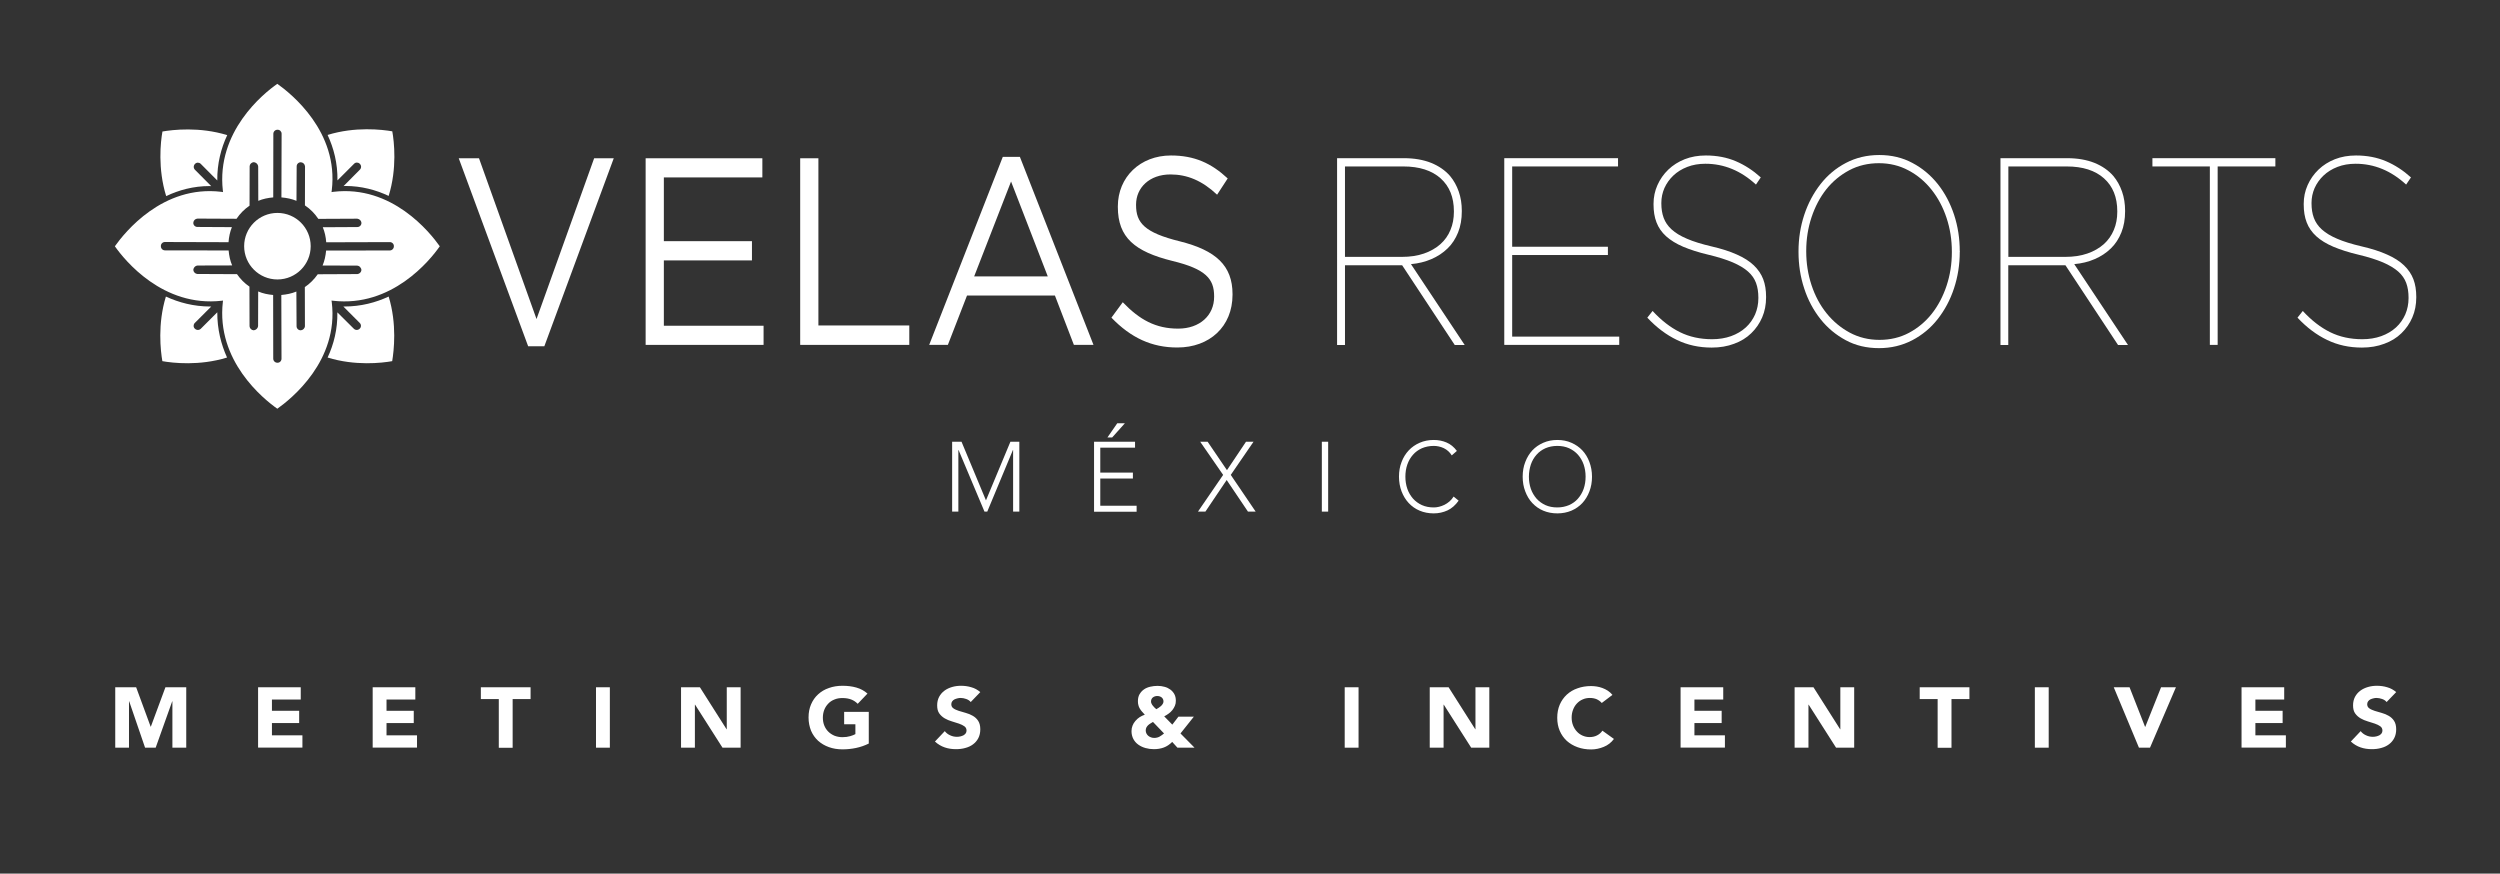 <?xml version="1.0" encoding="utf-8"?>
<!-- Generator: Adobe Illustrator 23.0.2, SVG Export Plug-In . SVG Version: 6.00 Build 0)  -->
<svg version="1.1" id="Capa_1" xmlns="http://www.w3.org/2000/svg" xmlns:xlink="http://www.w3.org/1999/xlink" x="0px" y="0px"
	 viewBox="0 0 269 94" style="enable-background:new 0 0 269 94;" xml:space="preserve">
<rect x="0" y="0" width="269" height="94" fill="#333333" stroke="none"/>
<style type="text/css">
	.st0{fill:#FFFFFF;}
</style>
<g>
	<g>
		<path class="st0" d="M33.43,26.49c0,1.98-1.6,3.58-3.58,3.58c-1.97,0-3.58-1.6-3.58-3.58c0-1.98,1.61-3.58,3.58-3.58
			C31.83,22.91,33.43,24.51,33.43,26.49z"/>
		<g>
			<path class="st0" d="M36.31,19.41l1.79-1.79c0.16-0.17,0.44-0.17,0.61,0c0.19,0.18,0.19,0.47,0,0.65l-1.74,1.75
				c0.06,0,0.12-0.01,0.17-0.01c1.75,0,3.32,0.43,4.68,1.07c0.92-2.96,0.59-5.84,0.39-6.95c-1.1-0.19-3.99-0.53-6.96,0.39
				C35.91,15.94,36.34,17.58,36.31,19.41z"/>
			<path class="st0" d="M23.38,33.6l-1.76,1.76c-0.18,0.19-0.47,0.19-0.66,0c-0.17-0.16-0.17-0.44,0-0.61l1.77-1.77
				c-0.03,0-0.07,0-0.11,0c-1.79,0-3.38-0.43-4.77-1.07c-0.91,2.97-0.57,5.85-0.38,6.95c1.11,0.2,3.99,0.53,6.96-0.39
				C23.79,37.05,23.37,35.42,23.38,33.6z"/>
			<path class="st0" d="M22.56,20.02c0.05,0,0.12,0.01,0.17,0.01l-1.74-1.75c-0.19-0.18-0.19-0.47,0-0.65
				c0.16-0.17,0.44-0.17,0.61,0l1.78,1.79c-0.02-1.83,0.41-3.47,1.07-4.88c-2.98-0.92-5.87-0.58-6.97-0.39
				c-0.2,1.11-0.52,3.98,0.4,6.95C19.25,20.45,20.81,20.02,22.56,20.02z"/>
			<path class="st0" d="M37.05,32.98c-0.04,0-0.07,0-0.11,0l1.77,1.77c0.17,0.17,0.17,0.45,0,0.61c-0.18,0.19-0.47,0.19-0.65,0
				l-1.76-1.75c0.03,1.82-0.39,3.45-1.05,4.86c2.96,0.92,5.84,0.59,6.95,0.39c0.18-1.1,0.53-3.98-0.38-6.95
				C40.44,32.55,38.85,32.98,37.05,32.98z"/>
		</g>
		<path class="st0" d="M35.87,20.64c-0.07,0.01-0.13,0.02-0.2,0.03c0.01-0.07,0.02-0.13,0.03-0.2c0.76-6.31-4.38-10.4-5.86-11.45
			c-1.51,1.05-6.58,5.16-5.86,11.49c0.01,0.05,0.02,0.1,0.02,0.16c-0.07-0.01-0.12-0.02-0.19-0.03c-6.31-0.76-10.4,4.38-11.45,5.86
			c1.06,1.51,5.17,6.58,11.5,5.86c0.05,0,0.09-0.01,0.14-0.02c-0.01,0.05-0.02,0.09-0.02,0.14c-0.73,6.33,4.35,10.44,5.86,11.5
			c1.48-1.05,6.62-5.14,5.86-11.45c-0.01-0.06-0.02-0.12-0.03-0.19c0.05,0.01,0.1,0.02,0.16,0.02c6.33,0.73,10.44-4.35,11.49-5.86
			C46.27,25.02,42.18,19.88,35.87,20.64z M41.92,26.95l-6.83,0.01c-0.05,0.56-0.17,1.11-0.38,1.61l3.7,0.01
			c0.26,0.01,0.46,0.22,0.48,0.48c-0.02,0.23-0.21,0.41-0.43,0.43l-4.27,0.02c-0.38,0.54-0.84,1.01-1.39,1.38l0.01,4.21
			c-0.02,0.24-0.21,0.42-0.44,0.44c-0.26,0.01-0.47-0.2-0.46-0.46l-0.02-3.71c-0.5,0.21-1.05,0.32-1.62,0.37l0.02,6.86
			c0,0.24-0.2,0.44-0.43,0.43c-0.26,0.01-0.47-0.2-0.46-0.46l-0.01-6.83c-0.56-0.05-1.11-0.16-1.61-0.38l-0.01,3.7
			c-0.01,0.25-0.22,0.46-0.49,0.48c-0.23-0.02-0.41-0.21-0.43-0.43l-0.01-4.27c-0.53-0.36-0.98-0.82-1.34-1.34l-4.27-0.02
			c-0.22-0.02-0.41-0.2-0.43-0.43c0.02-0.27,0.23-0.47,0.48-0.48l3.7-0.01c-0.22-0.5-0.33-1.05-0.38-1.61l-6.83-0.01
			c-0.26,0.01-0.47-0.2-0.46-0.46c-0.01-0.24,0.19-0.44,0.43-0.44l6.85,0.02c0.04-0.57,0.16-1.12,0.36-1.62l-3.69-0.02
			c-0.26,0.01-0.48-0.2-0.46-0.46c0.02-0.24,0.2-0.42,0.45-0.44l4.2,0.02c0.37-0.55,0.84-1.03,1.4-1.41l0.01-4.25
			c0.01-0.22,0.2-0.41,0.43-0.43c0.27,0.02,0.47,0.22,0.49,0.48l0.01,3.68c0.5-0.21,1.04-0.32,1.61-0.37l0.01-6.82
			c-0.01-0.26,0.2-0.47,0.46-0.46c0.24,0,0.43,0.19,0.43,0.43l-0.02,6.85c0.57,0.05,1.12,0.16,1.62,0.37l0.02-3.69
			c-0.01-0.26,0.2-0.47,0.46-0.46c0.24,0.02,0.42,0.2,0.44,0.45l-0.01,4.19c0.57,0.38,1.06,0.88,1.44,1.45l4.19-0.02
			c0.24,0.03,0.43,0.21,0.45,0.44c0.01,0.26-0.2,0.47-0.46,0.46l-3.7,0.02c0.21,0.5,0.33,1.05,0.37,1.62l6.85-0.02
			c0.24,0,0.44,0.2,0.43,0.44C42.39,26.74,42.18,26.96,41.92,26.95z"/>
	</g>
	<polygon class="st0" points="49.36,17.03 51.54,17.03 57.73,34.33 63.93,17.03 66.04,17.03 58.57,37.26 56.83,37.26 49.36,17.03 	
		"/>
	<polygon class="st0" points="69.47,17.03 82.03,17.03 82.03,19.09 71.43,19.09 71.43,25.95 80.91,25.95 80.91,28.02 71.43,28.02 
		71.43,35.05 82.16,35.05 82.16,37.11 69.47,37.11 69.47,17.03 	"/>
	<polygon class="st0" points="86.1,17.03 88.06,17.03 88.06,35.02 97.84,35.02 97.84,37.11 86.1,37.11 86.1,17.03 	"/>
	<path class="st0" d="M112.74,29.74l-3.95-10.21l-3.97,10.21H112.74L112.74,29.74z M107.9,16.88h1.84l7.92,20.23h-2.11l-2.04-5.31
		h-9.46l-2.06,5.31h-2.01L107.9,16.88L107.9,16.88z"/>
	<path class="st0" d="M119.59,34.18l1.22-1.66c1.81,1.89,3.55,2.84,5.96,2.84c2.33,0,3.87-1.43,3.87-3.42v-0.06
		c0-1.86-0.87-2.93-4.52-3.81c-4-1-5.84-2.5-5.84-5.8v-0.06c0-3.16,2.41-5.48,5.71-5.48c2.53,0,4.35,0.83,6.11,2.47l-1.14,1.75
		c-1.61-1.52-3.23-2.18-5.02-2.18c-2.26,0-3.7,1.43-3.7,3.24v0.06c0,1.89,0.89,2.96,4.72,3.9c3.87,0.97,5.66,2.61,5.66,5.68v0.06
		c0,3.44-2.48,5.68-5.93,5.68C123.93,37.4,121.67,36.34,119.59,34.18L119.59,34.18z"/>
	<path class="st0" d="M150.84,27.64c0.89,0,1.69-0.12,2.38-0.36c0.7-0.24,1.28-0.58,1.76-1c0.48-0.43,0.85-0.94,1.09-1.54
		c0.25-0.59,0.37-1.24,0.37-1.95v-0.06c0-1.51-0.48-2.69-1.43-3.54c-0.95-0.85-2.29-1.28-4.01-1.28h-6.28v9.73H150.84L150.84,27.64z
		 M143.89,17.02h7.17c1.11,0,2.08,0.17,2.92,0.5c0.84,0.34,1.52,0.81,2.05,1.42c0.4,0.48,0.71,1.04,0.93,1.67
		c0.22,0.63,0.33,1.32,0.33,2.07v0.06c0,0.84-0.13,1.6-0.4,2.27c-0.27,0.67-0.64,1.25-1.13,1.72c-0.49,0.48-1.07,0.86-1.74,1.15
		c-0.67,0.29-1.4,0.47-2.2,0.54l5.78,8.7h-1.07l-5.66-8.58h-0.07h-6.08v8.58h-0.85V17.02L143.89,17.02z"/>
	<polygon class="st0" points="161.86,17.02 174.1,17.02 174.1,17.91 162.71,17.91 162.71,26.55 173.01,26.55 173.01,27.44 
		162.71,27.44 162.71,36.22 174.23,36.22 174.23,37.11 161.86,37.11 161.86,17.02 	"/>
	<path class="st0" d="M184.18,37.4c-1.36,0-2.6-0.27-3.74-0.82c-1.13-0.54-2.2-1.34-3.19-2.4l0.57-0.72
		c0.93,1.01,1.91,1.77,2.94,2.28c1.03,0.51,2.19,0.76,3.46,0.76c0.74,0,1.42-0.11,2.04-0.33c0.61-0.22,1.14-0.53,1.58-0.93
		c0.44-0.4,0.77-0.87,1.01-1.41c0.23-0.54,0.35-1.12,0.35-1.75v-0.05c0-0.59-0.08-1.12-0.25-1.58c-0.17-0.46-0.45-0.87-0.86-1.23
		c-0.4-0.36-0.96-0.69-1.65-0.99c-0.69-0.29-1.56-0.57-2.61-0.82c-1.06-0.25-1.96-0.54-2.72-0.86c-0.75-0.32-1.36-0.7-1.84-1.13
		c-0.47-0.43-0.82-0.93-1.03-1.49c-0.22-0.56-0.32-1.21-0.32-1.94v-0.06c0-0.71,0.14-1.38,0.42-2.01c0.28-0.63,0.67-1.19,1.17-1.67
		c0.5-0.48,1.09-0.85,1.77-1.12c0.69-0.27,1.44-0.4,2.27-0.4c1.19,0,2.27,0.21,3.23,0.62c0.96,0.41,1.85,0.99,2.68,1.74l-0.52,0.77
		c-1.62-1.49-3.43-2.24-5.44-2.24c-0.71,0-1.36,0.11-1.95,0.34c-0.59,0.23-1.09,0.54-1.5,0.93c-0.41,0.39-0.73,0.84-0.96,1.35
		c-0.22,0.51-0.33,1.04-0.33,1.59v0.06c0,0.57,0.08,1.09,0.25,1.55c0.17,0.46,0.45,0.88,0.86,1.25c0.4,0.37,0.96,0.71,1.65,1
		c0.69,0.3,1.57,0.57,2.63,0.82c1.08,0.25,1.99,0.54,2.74,0.88c0.75,0.33,1.36,0.72,1.82,1.16c0.46,0.44,0.8,0.94,1.01,1.49
		c0.21,0.55,0.31,1.18,0.31,1.89V32c0,0.78-0.14,1.5-0.42,2.15c-0.28,0.65-0.67,1.22-1.18,1.71c-0.5,0.49-1.12,0.87-1.84,1.13
		C185.88,37.26,185.08,37.4,184.18,37.4L184.18,37.4z"/>
	<path class="st0" d="M202.23,36.57c1.16,0,2.22-0.25,3.18-0.76c0.95-0.51,1.77-1.19,2.45-2.05c0.68-0.86,1.21-1.87,1.59-3.01
		c0.38-1.15,0.57-2.35,0.57-3.62v-0.06c0-1.26-0.19-2.47-0.57-3.62c-0.38-1.15-0.92-2.16-1.61-3.03c-0.69-0.87-1.51-1.57-2.48-2.08
		c-0.96-0.52-2.03-0.78-3.19-0.78c-1.16,0-2.23,0.25-3.19,0.76c-0.96,0.51-1.78,1.19-2.47,2.05c-0.68,0.86-1.21,1.87-1.59,3.01
		c-0.38,1.15-0.57,2.35-0.57,3.62v0.06c0,1.26,0.19,2.47,0.57,3.62c0.38,1.15,0.92,2.16,1.62,3.03c0.7,0.87,1.53,1.56,2.49,2.08
		C200,36.31,201.07,36.57,202.23,36.57L202.23,36.57z M202.18,37.46c-1.32,0-2.52-0.28-3.57-0.85c-1.06-0.57-1.97-1.32-2.73-2.28
		c-0.76-0.96-1.35-2.06-1.75-3.3c-0.41-1.24-0.61-2.55-0.61-3.93v-0.06c0-1.38,0.21-2.69,0.62-3.93c0.41-1.24,1-2.34,1.75-3.3
		c0.75-0.96,1.66-1.72,2.73-2.28c1.07-0.56,2.26-0.85,3.59-0.85c1.31,0,2.5,0.28,3.56,0.85c1.07,0.56,1.98,1.33,2.74,2.28
		c0.76,0.96,1.34,2.06,1.75,3.3c0.41,1.25,0.61,2.56,0.61,3.93c0.03,0,0.03,0.02,0,0.06c0,1.38-0.21,2.69-0.62,3.93
		c-0.41,1.25-1,2.34-1.75,3.3c-0.75,0.96-1.67,1.72-2.74,2.28C204.68,37.17,203.49,37.46,202.18,37.46L202.18,37.46z"/>
	<path class="st0" d="M222.22,27.64c0.89,0,1.69-0.12,2.38-0.36c0.7-0.24,1.28-0.58,1.76-1c0.48-0.43,0.84-0.94,1.09-1.54
		c0.25-0.59,0.37-1.24,0.37-1.95v-0.06c0-1.51-0.48-2.69-1.43-3.54c-0.95-0.85-2.29-1.28-4.01-1.28h-6.28v9.73H222.22L222.22,27.64z
		 M215.26,17.02h7.17c1.11,0,2.08,0.17,2.92,0.5c0.84,0.34,1.52,0.81,2.05,1.42c0.4,0.48,0.71,1.04,0.93,1.67
		c0.22,0.63,0.33,1.32,0.33,2.07v0.06c0,0.84-0.13,1.6-0.4,2.27c-0.27,0.67-0.64,1.25-1.13,1.72c-0.49,0.48-1.07,0.86-1.74,1.15
		c-0.67,0.29-1.4,0.47-2.2,0.54l5.78,8.7h-1.07l-5.66-8.58h-0.07h-6.08v8.58h-0.84V17.02L215.26,17.02z"/>
	<polygon class="st0" points="237.78,17.91 231.6,17.91 231.6,17.02 244.83,17.02 244.83,17.91 238.62,17.91 238.62,37.11 
		237.78,37.11 237.78,17.91 	"/>
	<path class="st0" d="M254.14,37.4c-1.36,0-2.6-0.27-3.74-0.82c-1.13-0.54-2.2-1.34-3.19-2.4l0.57-0.72
		c0.93,1.01,1.91,1.77,2.94,2.28c1.03,0.51,2.19,0.76,3.46,0.76c0.75,0,1.42-0.11,2.04-0.33c0.61-0.22,1.14-0.53,1.58-0.93
		c0.44-0.4,0.77-0.87,1.01-1.41c0.23-0.54,0.35-1.12,0.35-1.75v-0.05c0-0.59-0.08-1.12-0.25-1.58c-0.17-0.46-0.45-0.87-0.86-1.23
		c-0.41-0.36-0.96-0.69-1.65-0.99c-0.69-0.29-1.56-0.57-2.61-0.82c-1.06-0.25-1.96-0.54-2.72-0.86c-0.75-0.32-1.37-0.7-1.84-1.13
		c-0.47-0.43-0.82-0.93-1.03-1.49c-0.22-0.56-0.32-1.21-0.32-1.94v-0.06c0-0.71,0.14-1.38,0.42-2.01c0.28-0.63,0.67-1.19,1.17-1.67
		c0.5-0.48,1.09-0.85,1.77-1.12c0.69-0.27,1.44-0.4,2.27-0.4c1.19,0,2.27,0.21,3.23,0.62c0.96,0.41,1.85,0.99,2.68,1.74l-0.52,0.77
		c-1.62-1.49-3.43-2.24-5.44-2.24c-0.71,0-1.36,0.11-1.95,0.34c-0.59,0.23-1.09,0.54-1.5,0.93c-0.41,0.39-0.73,0.84-0.96,1.35
		c-0.22,0.51-0.33,1.04-0.33,1.59v0.06c0,0.57,0.08,1.09,0.25,1.55c0.17,0.46,0.45,0.88,0.86,1.25c0.41,0.37,0.96,0.71,1.65,1
		c0.69,0.3,1.57,0.57,2.63,0.82c1.08,0.25,1.99,0.54,2.74,0.88c0.75,0.33,1.36,0.72,1.82,1.16c0.46,0.44,0.8,0.94,1.01,1.49
		c0.21,0.55,0.31,1.18,0.31,1.89V32c0,0.78-0.14,1.5-0.42,2.15c-0.28,0.65-0.67,1.22-1.18,1.71c-0.5,0.49-1.12,0.87-1.84,1.13
		C255.84,37.26,255.03,37.4,254.14,37.4L254.14,37.4z"/>
	<g>
		<polygon class="st0" points="102.45,47.53 103.46,47.53 106.09,53.84 108.72,47.53 109.68,47.53 109.68,55.05 109.01,55.05 
			109.01,48.42 108.99,48.42 106.23,55.05 105.93,55.05 103.14,48.42 103.12,48.42 103.12,55.05 102.45,55.05 102.45,47.53 		"/>
		<path class="st0" d="M120.22,45.54h0.82l-1.37,1.53h-0.51L120.22,45.54L120.22,45.54z M117.71,47.53h4.42v0.64h-3.74v2.68h3.51
			v0.64h-3.51v2.93h3.91v0.64h-4.58V47.53L117.71,47.53z"/>
		<polygon class="st0" points="131.61,51.1 129.14,47.53 129.94,47.53 132.02,50.59 134.07,47.53 134.88,47.53 132.43,51.1 
			135.11,55.05 134.28,55.05 131.99,51.65 129.7,55.05 128.9,55.05 131.61,51.1 		"/>
		<polygon class="st0" points="142.23,47.53 142.91,47.53 142.91,55.05 142.23,55.05 142.23,47.53 		"/>
		<path class="st0" d="M156.95,53.87c-0.35,0.49-0.75,0.84-1.2,1.05c-0.46,0.21-0.95,0.32-1.48,0.32c-0.55,0-1.06-0.1-1.51-0.29
			c-0.46-0.19-0.85-0.47-1.18-0.82c-0.33-0.35-0.58-0.77-0.77-1.25c-0.18-0.48-0.28-1.01-0.28-1.59c0-0.57,0.09-1.1,0.28-1.58
			c0.18-0.48,0.44-0.9,0.77-1.25c0.33-0.35,0.72-0.62,1.18-0.82c0.46-0.2,0.96-0.3,1.51-0.3c0.49,0,0.95,0.09,1.37,0.27
			c0.43,0.18,0.8,0.48,1.12,0.91L156.21,49c-0.22-0.35-0.51-0.61-0.86-0.78c-0.35-0.16-0.71-0.24-1.08-0.24
			c-0.47,0-0.89,0.09-1.27,0.25c-0.38,0.17-0.7,0.4-0.96,0.7c-0.27,0.3-0.47,0.65-0.61,1.05c-0.14,0.4-0.21,0.84-0.21,1.31
			c0,0.47,0.07,0.9,0.21,1.31c0.14,0.4,0.35,0.75,0.61,1.05c0.27,0.3,0.59,0.53,0.96,0.7c0.38,0.17,0.8,0.25,1.27,0.25
			c0.18,0,0.37-0.02,0.57-0.07c0.2-0.05,0.39-0.12,0.58-0.21c0.19-0.09,0.37-0.22,0.54-0.36c0.17-0.15,0.32-0.32,0.45-0.53
			L156.95,53.87L156.95,53.87z"/>
		<path class="st0" d="M164.51,51.29c0,0.47,0.07,0.9,0.21,1.31c0.14,0.4,0.35,0.75,0.61,1.05c0.27,0.3,0.59,0.53,0.96,0.7
			c0.38,0.17,0.8,0.25,1.27,0.25c0.47,0,0.89-0.09,1.27-0.25c0.38-0.17,0.7-0.4,0.96-0.7c0.26-0.3,0.47-0.65,0.61-1.05
			c0.14-0.4,0.21-0.84,0.21-1.31c0-0.47-0.07-0.9-0.21-1.31c-0.14-0.4-0.35-0.75-0.61-1.05c-0.27-0.3-0.59-0.53-0.96-0.7
			c-0.38-0.17-0.8-0.25-1.27-0.25c-0.47,0-0.89,0.09-1.27,0.25c-0.38,0.17-0.7,0.4-0.96,0.7c-0.27,0.3-0.47,0.65-0.61,1.05
			C164.59,50.39,164.51,50.82,164.51,51.29L164.51,51.29z M163.84,51.29c0-0.57,0.09-1.1,0.28-1.58c0.18-0.48,0.44-0.9,0.76-1.25
			c0.33-0.35,0.72-0.62,1.18-0.82c0.46-0.2,0.96-0.3,1.51-0.3c0.55,0,1.06,0.1,1.51,0.3c0.46,0.2,0.85,0.47,1.18,0.82
			c0.33,0.35,0.58,0.77,0.76,1.25c0.18,0.48,0.28,1.01,0.28,1.58c0,0.57-0.09,1.1-0.28,1.59c-0.18,0.48-0.44,0.9-0.76,1.25
			c-0.33,0.35-0.72,0.62-1.18,0.82c-0.46,0.19-0.96,0.29-1.51,0.29c-0.55,0-1.06-0.1-1.51-0.29c-0.46-0.19-0.85-0.47-1.18-0.82
			c-0.33-0.35-0.58-0.77-0.76-1.25C163.93,52.39,163.84,51.87,163.84,51.29L163.84,51.29z"/>
	</g>
	<g>
		<path class="st0" d="M12.4,73.95h2.25l1.56,4.24h0.02l1.57-4.24h2.24v6.5h-1.49v-4.99h-0.02l-1.78,4.99h-1.14l-1.71-4.99h-0.02
			v4.99H12.4V73.95z"/>
		<path class="st0" d="M27.77,73.95h4.59v1.32h-3.1v1.21h2.93v1.32h-2.93v1.32h3.28v1.32h-4.77V73.95z"/>
		<path class="st0" d="M40.1,73.95h4.59v1.32h-3.1v1.21h2.93v1.32h-2.93v1.32h3.28v1.32H40.1V73.95z"/>
		<path class="st0" d="M53.67,75.22h-1.93v-1.27h5.35v1.27h-1.93v5.24h-1.49V75.22z"/>
		<path class="st0" d="M64.13,73.95h1.49v6.5h-1.49V73.95z"/>
		<path class="st0" d="M73.28,73.95h2.03l2.87,4.52h0.02v-4.52h1.49v6.5h-1.95l-2.95-4.63h-0.02v4.63h-1.49V73.95z"/>
		<path class="st0" d="M93.49,80c-0.44,0.22-0.9,0.38-1.38,0.48c-0.48,0.1-0.96,0.15-1.46,0.15c-0.53,0-1.02-0.08-1.46-0.24
			c-0.45-0.16-0.83-0.39-1.16-0.68c-0.32-0.3-0.58-0.66-0.76-1.08C87.1,78.2,87,77.73,87,77.2s0.09-0.99,0.27-1.41
			c0.18-0.42,0.43-0.78,0.76-1.08c0.33-0.3,0.71-0.53,1.16-0.68c0.44-0.16,0.93-0.24,1.46-0.24c0.54,0,1.04,0.06,1.49,0.19
			c0.46,0.13,0.85,0.34,1.2,0.65l-1.05,1.1c-0.2-0.2-0.43-0.36-0.69-0.46c-0.26-0.1-0.57-0.16-0.96-0.16
			c-0.32,0-0.61,0.05-0.86,0.16c-0.26,0.1-0.48,0.25-0.66,0.44c-0.18,0.19-0.33,0.41-0.43,0.67c-0.1,0.26-0.15,0.54-0.15,0.84
			c0,0.31,0.05,0.59,0.15,0.84c0.1,0.25,0.24,0.47,0.43,0.66c0.19,0.19,0.41,0.33,0.66,0.44c0.26,0.1,0.55,0.16,0.86,0.16
			c0.33,0,0.6-0.04,0.84-0.11c0.24-0.07,0.42-0.14,0.56-0.22v-1.06h-1.21V76.6h2.65V80z"/>
		<path class="st0" d="M104.45,75.54c-0.12-0.15-0.29-0.26-0.49-0.33c-0.21-0.07-0.4-0.11-0.59-0.11c-0.11,0-0.22,0.01-0.33,0.04
			c-0.12,0.03-0.22,0.06-0.33,0.11c-0.1,0.05-0.18,0.12-0.25,0.21c-0.06,0.09-0.1,0.19-0.1,0.31c0,0.2,0.08,0.35,0.23,0.45
			c0.15,0.11,0.35,0.19,0.58,0.27c0.23,0.07,0.48,0.15,0.75,0.22c0.27,0.07,0.52,0.18,0.75,0.31c0.23,0.13,0.43,0.31,0.58,0.54
			c0.15,0.23,0.23,0.53,0.23,0.91c0,0.36-0.07,0.68-0.21,0.95c-0.14,0.27-0.33,0.49-0.57,0.67c-0.24,0.18-0.52,0.31-0.83,0.39
			c-0.31,0.09-0.65,0.13-1,0.13c-0.44,0-0.85-0.06-1.22-0.19c-0.38-0.13-0.73-0.34-1.05-0.63l1.06-1.12
			c0.15,0.2,0.35,0.35,0.58,0.45c0.23,0.11,0.47,0.16,0.72,0.16c0.12,0,0.24-0.01,0.37-0.04c0.12-0.03,0.24-0.07,0.34-0.12
			c0.1-0.06,0.18-0.13,0.24-0.21c0.06-0.09,0.09-0.19,0.09-0.3c0-0.2-0.08-0.35-0.23-0.46c-0.16-0.11-0.35-0.21-0.59-0.29
			c-0.24-0.08-0.49-0.16-0.76-0.24c-0.28-0.08-0.53-0.19-0.76-0.32c-0.24-0.14-0.43-0.31-0.59-0.53c-0.16-0.22-0.23-0.51-0.23-0.87
			c0-0.35,0.07-0.65,0.21-0.92c0.14-0.26,0.33-0.48,0.57-0.66c0.24-0.18,0.52-0.31,0.83-0.4c0.31-0.09,0.63-0.13,0.96-0.13
			c0.38,0,0.75,0.05,1.11,0.16c0.36,0.1,0.68,0.28,0.96,0.52L104.45,75.54z"/>
		<path class="st0" d="M127.02,78.92l1.51,1.53h-1.84l-0.56-0.62c-0.28,0.28-0.58,0.48-0.9,0.6c-0.32,0.12-0.68,0.18-1.08,0.18
			c-0.31,0-0.6-0.04-0.89-0.12c-0.29-0.08-0.54-0.2-0.77-0.36c-0.23-0.16-0.41-0.37-0.54-0.61c-0.13-0.25-0.2-0.53-0.2-0.85
			c0-0.21,0.04-0.41,0.11-0.59c0.07-0.19,0.18-0.36,0.31-0.51c0.13-0.15,0.28-0.29,0.45-0.4c0.17-0.11,0.36-0.2,0.56-0.27
			c-0.11-0.12-0.21-0.23-0.3-0.33c-0.09-0.1-0.17-0.21-0.24-0.33c-0.07-0.12-0.12-0.24-0.15-0.37c-0.04-0.13-0.05-0.27-0.05-0.43
			c0-0.29,0.06-0.55,0.18-0.75s0.28-0.38,0.47-0.51c0.2-0.14,0.42-0.23,0.68-0.29c0.25-0.06,0.52-0.09,0.78-0.09
			c0.26,0,0.51,0.03,0.75,0.1c0.24,0.06,0.44,0.16,0.62,0.29c0.18,0.13,0.33,0.3,0.44,0.5c0.11,0.2,0.16,0.44,0.16,0.71
			c0,0.2-0.03,0.38-0.1,0.54c-0.07,0.16-0.16,0.32-0.27,0.46c-0.11,0.14-0.25,0.27-0.4,0.38c-0.15,0.11-0.31,0.21-0.48,0.3
			l0.87,0.89l0.66-0.86h1.66L127.02,78.92z M124.06,77.68c-0.1,0.06-0.19,0.11-0.28,0.17c-0.09,0.06-0.18,0.12-0.25,0.19
			c-0.07,0.07-0.13,0.15-0.18,0.24c-0.04,0.09-0.07,0.2-0.07,0.32c0,0.12,0.03,0.23,0.08,0.33c0.05,0.1,0.12,0.18,0.2,0.25
			c0.08,0.07,0.18,0.12,0.29,0.16c0.11,0.04,0.22,0.06,0.34,0.06c0.22,0,0.42-0.05,0.58-0.14c0.16-0.09,0.32-0.21,0.48-0.34
			L124.06,77.68z M124.51,74.89c-0.18,0-0.34,0.06-0.47,0.16c-0.13,0.11-0.19,0.26-0.19,0.44c0,0.08,0.02,0.16,0.06,0.23
			c0.04,0.08,0.08,0.15,0.14,0.22c0.05,0.07,0.12,0.14,0.18,0.2c0.07,0.06,0.13,0.12,0.19,0.17c0.08-0.04,0.16-0.09,0.25-0.15
			c0.09-0.06,0.17-0.12,0.25-0.19c0.08-0.07,0.14-0.15,0.19-0.23c0.05-0.08,0.08-0.17,0.08-0.26c0-0.19-0.07-0.33-0.2-0.44
			C124.86,74.94,124.7,74.89,124.51,74.89z"/>
		<path class="st0" d="M144.69,73.95h1.49v6.5h-1.49V73.95z"/>
		<path class="st0" d="M153.84,73.95h2.03l2.87,4.52h0.02v-4.52h1.49v6.5h-1.95l-2.95-4.63h-0.02v4.63h-1.49V73.95z"/>
		<path class="st0" d="M172.35,75.64c-0.15-0.17-0.33-0.3-0.54-0.4c-0.21-0.09-0.46-0.14-0.74-0.14c-0.28,0-0.54,0.05-0.78,0.16
			c-0.24,0.1-0.44,0.25-0.62,0.44c-0.18,0.19-0.31,0.41-0.41,0.67c-0.1,0.26-0.15,0.54-0.15,0.84c0,0.31,0.05,0.59,0.15,0.84
			c0.1,0.25,0.23,0.47,0.41,0.66c0.17,0.19,0.37,0.33,0.61,0.44c0.23,0.1,0.48,0.16,0.75,0.16c0.31,0,0.58-0.06,0.81-0.18
			c0.24-0.12,0.43-0.29,0.58-0.51l1.24,0.89c-0.29,0.39-0.65,0.67-1.09,0.85c-0.44,0.18-0.89,0.28-1.36,0.28
			c-0.53,0-1.02-0.08-1.46-0.24c-0.45-0.16-0.83-0.39-1.16-0.68c-0.32-0.3-0.58-0.66-0.76-1.08c-0.18-0.42-0.27-0.89-0.27-1.41
			s0.09-0.99,0.27-1.41c0.18-0.42,0.44-0.78,0.76-1.08c0.33-0.3,0.71-0.53,1.16-0.68c0.44-0.16,0.93-0.24,1.46-0.24
			c0.19,0,0.39,0.02,0.6,0.05c0.21,0.03,0.41,0.09,0.61,0.16c0.2,0.07,0.39,0.17,0.58,0.29c0.18,0.12,0.35,0.27,0.5,0.45
			L172.35,75.64z"/>
		<path class="st0" d="M180.83,73.95h4.59v1.32h-3.1v1.21h2.93v1.32h-2.93v1.32h3.28v1.32h-4.77V73.95z"/>
		<path class="st0" d="M193.1,73.95h2.03l2.87,4.52h0.02v-4.52h1.49v6.5h-1.95l-2.95-4.63h-0.02v4.63h-1.49V73.95z"/>
		<path class="st0" d="M208.49,75.22h-1.93v-1.27h5.35v1.27h-1.93v5.24h-1.49V75.22z"/>
		<path class="st0" d="M218.95,73.95h1.49v6.5h-1.49V73.95z"/>
		<path class="st0" d="M227.44,73.95h1.7l1.67,4.26h0.02l1.7-4.26h1.6l-2.79,6.5h-1.19L227.44,73.95z"/>
		<path class="st0" d="M241.19,73.95h4.59v1.32h-3.1v1.21h2.93v1.32h-2.93v1.32h3.28v1.32h-4.77V73.95z"/>
		<path class="st0" d="M256.8,75.54c-0.12-0.15-0.28-0.26-0.49-0.33c-0.21-0.07-0.4-0.11-0.59-0.11c-0.11,0-0.22,0.01-0.33,0.04
			c-0.12,0.03-0.22,0.06-0.33,0.11c-0.1,0.05-0.18,0.12-0.25,0.21c-0.06,0.09-0.1,0.19-0.1,0.31c0,0.2,0.08,0.35,0.23,0.45
			c0.15,0.11,0.35,0.19,0.58,0.27c0.23,0.07,0.48,0.15,0.75,0.22c0.27,0.07,0.52,0.18,0.75,0.31c0.23,0.13,0.43,0.31,0.58,0.54
			c0.15,0.23,0.23,0.53,0.23,0.91c0,0.36-0.07,0.68-0.21,0.95c-0.14,0.27-0.33,0.49-0.57,0.67c-0.24,0.18-0.52,0.31-0.83,0.39
			c-0.31,0.09-0.65,0.13-1,0.13c-0.44,0-0.85-0.06-1.22-0.19c-0.38-0.13-0.73-0.34-1.05-0.63l1.06-1.12
			c0.15,0.2,0.35,0.35,0.58,0.45c0.23,0.11,0.47,0.16,0.72,0.16c0.12,0,0.24-0.01,0.37-0.04c0.12-0.03,0.24-0.07,0.34-0.12
			c0.1-0.06,0.18-0.13,0.24-0.21c0.06-0.09,0.09-0.19,0.09-0.3c0-0.2-0.08-0.35-0.23-0.46c-0.16-0.11-0.35-0.21-0.59-0.29
			c-0.24-0.08-0.49-0.16-0.76-0.24c-0.28-0.08-0.53-0.19-0.76-0.32c-0.24-0.14-0.43-0.31-0.59-0.53c-0.16-0.22-0.23-0.51-0.23-0.87
			c0-0.35,0.07-0.65,0.21-0.92c0.14-0.26,0.33-0.48,0.57-0.66c0.24-0.18,0.52-0.31,0.83-0.4c0.31-0.09,0.63-0.13,0.96-0.13
			c0.38,0,0.75,0.05,1.11,0.16c0.36,0.1,0.68,0.28,0.96,0.52L256.8,75.54z"/>
	</g>
</g>
</svg>
